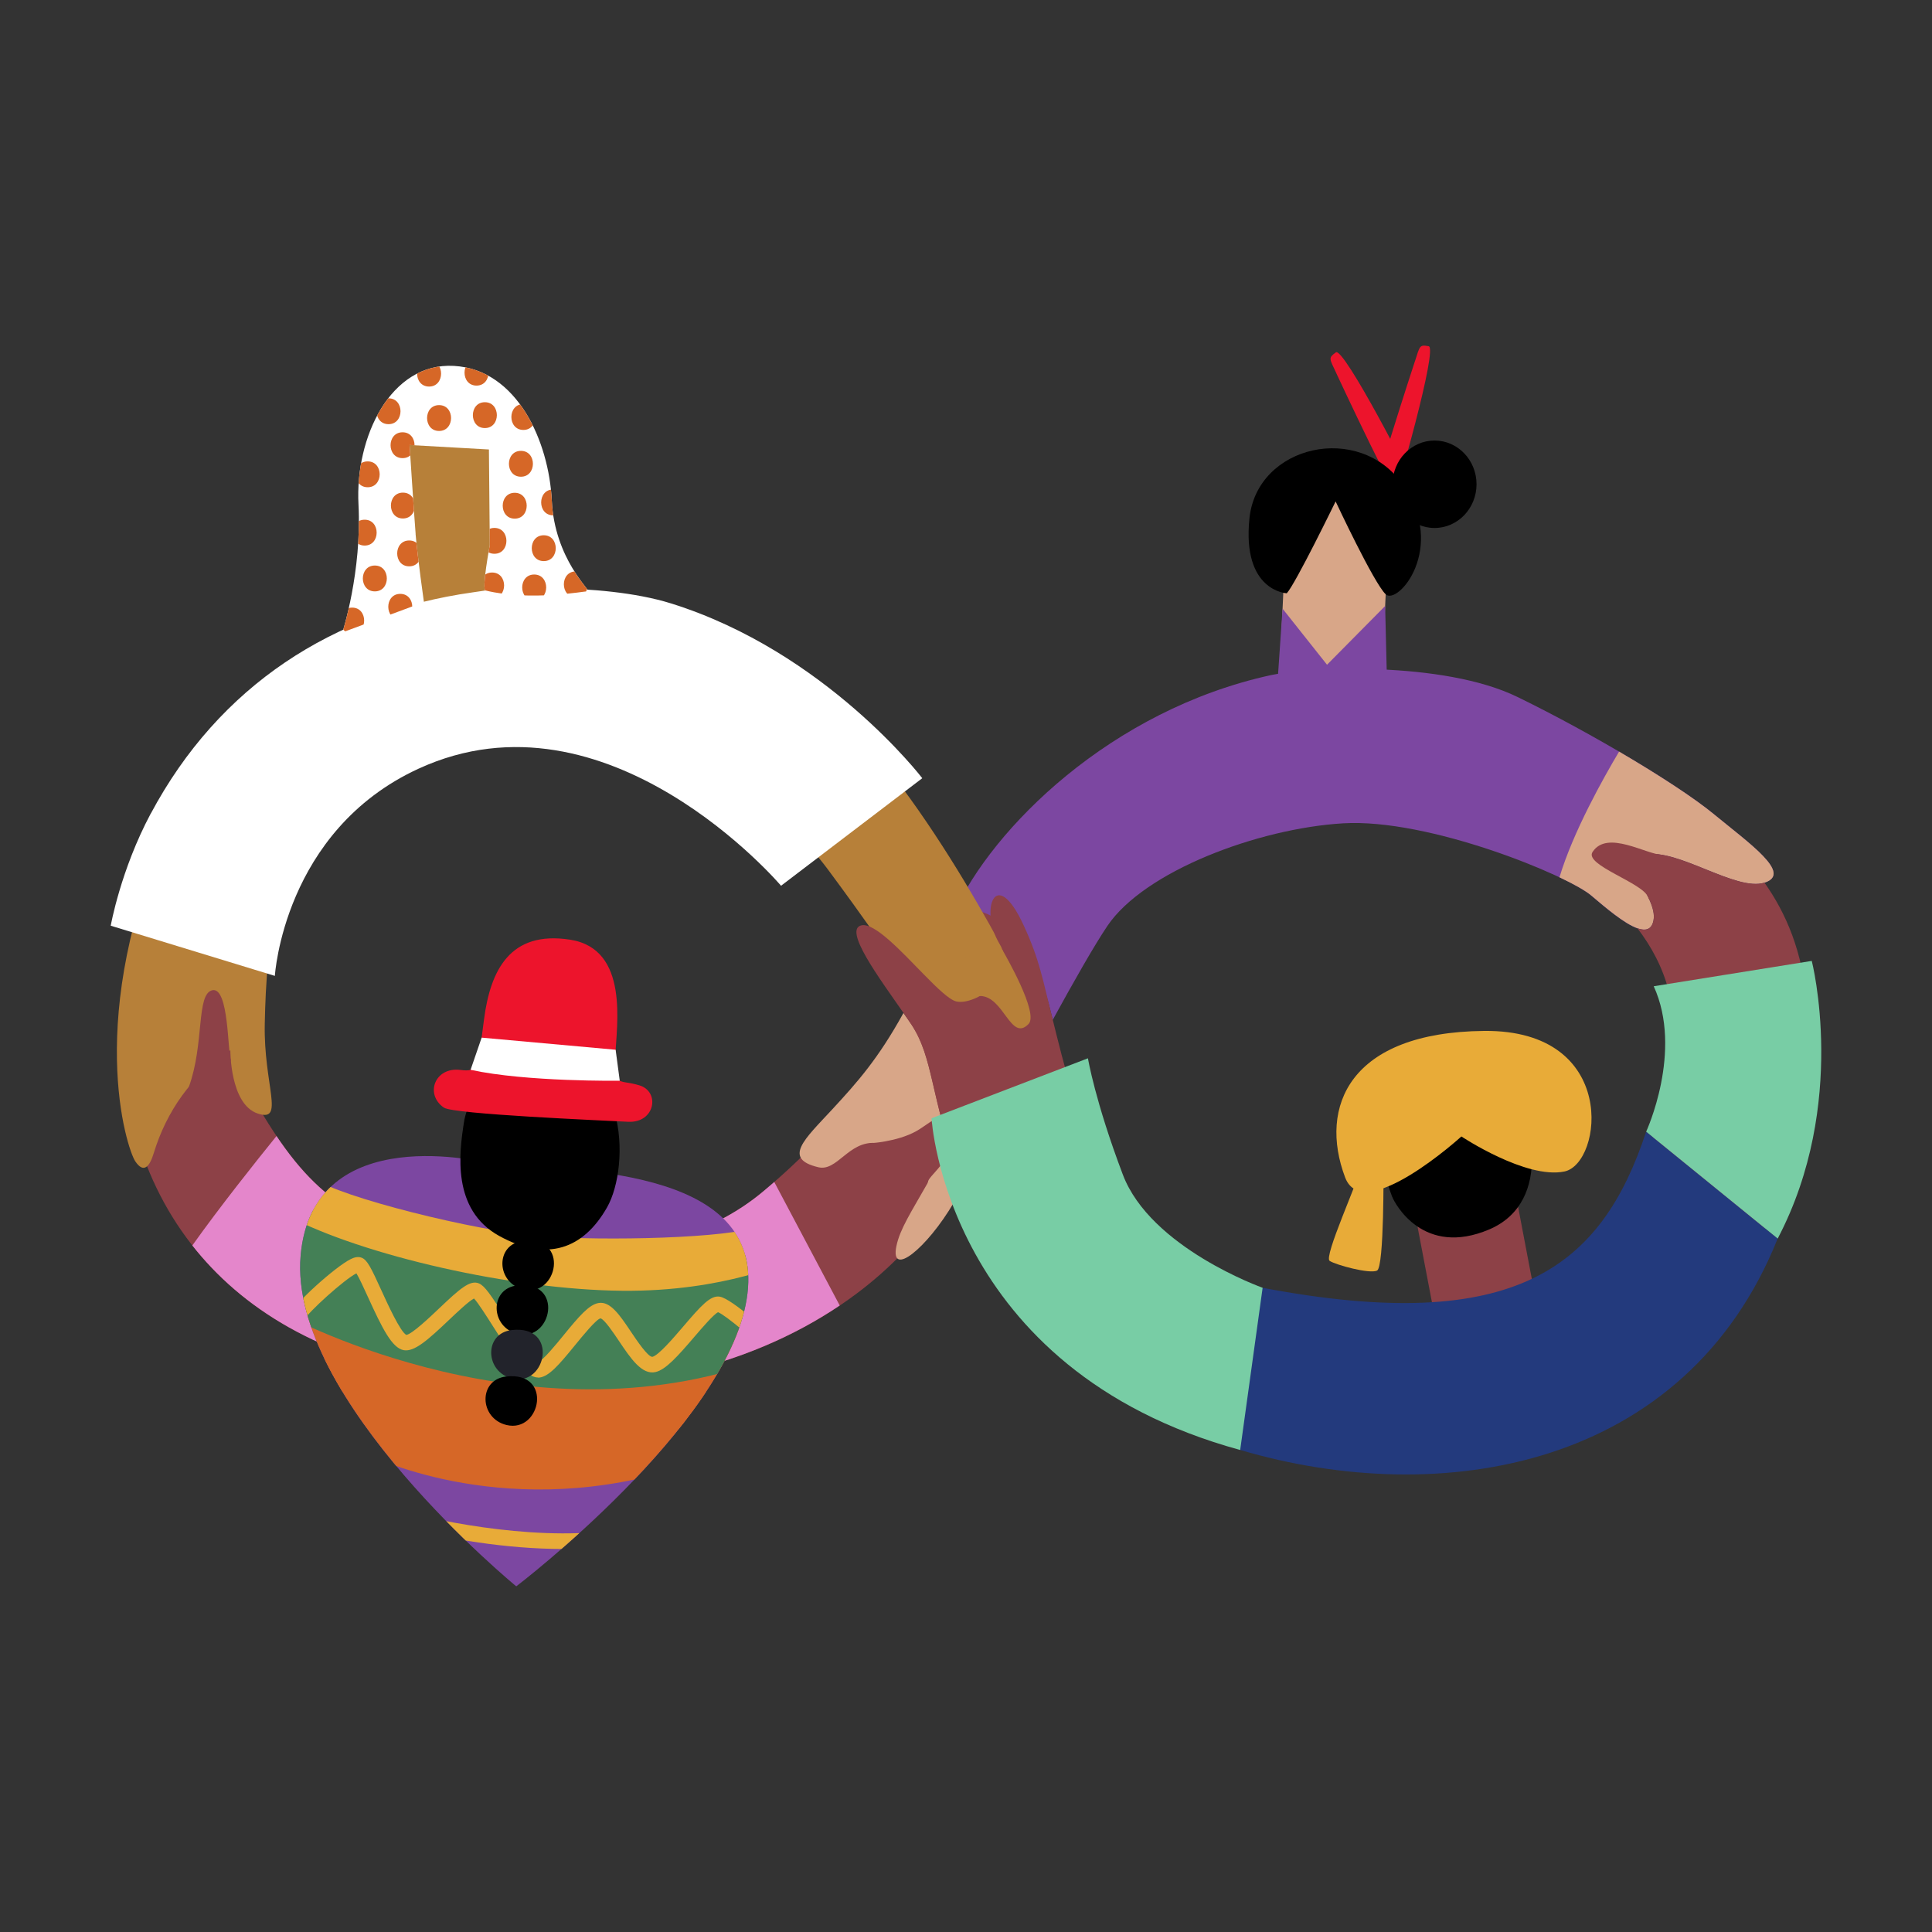 <?xml version="1.0" encoding="UTF-8"?><svg id="_レイヤー_1" xmlns="http://www.w3.org/2000/svg" xmlns:xlink="http://www.w3.org/1999/xlink" viewBox="0 0 600 600"><rect x="0" y="0" width="600" height="600" fill="#333333" stroke="none"/><defs><style>.cls-1{fill:#fff;}.cls-2{fill:#22232b;}.cls-3{fill:#8d4147;}.cls-4{fill:#e8ab38;}.cls-5{fill:#d66727;}.cls-6{clip-path:url(#clippath-1);}.cls-7{fill:#b78039;}.cls-8{fill:#78cda5;}.cls-9{clip-path:url(#clippath);}.cls-10{fill:#d8a688;}.cls-11{fill:#e486cb;}.cls-12{fill:#233a7d;}.cls-13{fill:#7c47a1;}.cls-14{fill:#ed142c;}.cls-15{fill:#448056;}</style><clipPath id="clippath"><path class="cls-13" d="m151.77,361.27s-54.73-14.17-58.41,28.72c-3.83,44.65,66.97,102.66,66.97,102.66,0,0,65.13-49.56,71.55-89.16,6.42-39.6-48.4-40.24-80.11-42.22Z"/></clipPath><clipPath id="clippath-1"><path class="cls-1" d="m129.08,165.82c-.42-4.98-1.88-27.62-1.88-27.62l24.64,1.39.27,29.71s-2.59,13.77-1.32,14.08c13.98,3.44,30.76.18,31.84.24,1.09.06-10.4-9.97-11.27-28.18-.87-18.21-10.68-40.7-30.39-41.81-19.71-1.11-30.73,22.2-29.64,43.02,1.1,20.82-4.98,39.74-4.98,39.74l25.3-9.4s-1.98-14.03-2.59-21.18Z"/></clipPath></defs><path class="cls-14" d="m415.02,115.95s20.19,43.4,22.47,43.91c2.28.51,4.97-.97,2.94-6.17-2.03-5.19-23.15-46.02-25.56-44.26-2.41,1.76-2.04,1.84.16,6.51Z"/><path class="cls-14" d="m439.39,112.27s-15.02,45.62-13.74,47.65c1.28,2.03,4.18,2.95,6.26-2.23,2.07-5.18,14.68-49.65,11.78-50.17-2.9-.51-2.69-.19-4.29,4.74Z"/><g><path class="cls-3" d="m155.36,388.74s49.63,7.93,81.39-18.51c31.76-26.44,43.8-51.29,57.54-79.88,13.74-28.59,20.37-31.78,25.11-26.52,4.74,5.26-15.07,15.33-8.53,22.65,6.54,7.33,25.63-17.75,34.49-16.7,8.86,1.05-6.15,11.56-13.51,24.39-7.36,12.83-21.05,37.97-35.12,70.95-14.07,32.99-68.92,77.1-159.63,62.78-90.71-14.32-103.28-85.58-97.71-118.82,5.57-33.24,20.47-52.47,20.47-52.47l22.79,15.77s-21.69,37.92-4.1,68.54c17.59,30.62,31.63,42.82,76.82,47.8Z"/><path class="cls-11" d="m260.78,405.44c-27.54,18.54-69.11,31.08-123.69,22.47-38.08-6.01-62.39-22.06-77.36-41.12,8.6-12.08,19.65-25.96,26.14-33.98,14.84,22.03,30.68,31.65,69.5,35.92,0,0,49.63,7.93,81.39-18.51,1.27-1.05,2.49-2.1,3.69-3.15l20.34,38.37Z"/><polygon class="cls-10" points="429.01 213.82 397.26 212.26 398.76 179.21 430.51 180.76 429.01 213.82"/><ellipse class="cls-10" cx="415.11" cy="169.37" rx="21.1" ry="21.96"/><polygon class="cls-7" points="156.72 189.65 124.96 190.89 123.76 157.83 155.53 156.58 156.72 189.65"/><ellipse class="cls-7" cx="139.26" cy="146.58" rx="21.1" ry="21.96"/><path class="cls-13" d="m532.29,252.87c-10.98-9.05-37.72-25.05-60.98-36.4-23.25-11.35-65.18-9.29-76.6-6.81-49.7,10.84-86.56,47.55-98.44,73.81-2.91,6.42,1.13-8.31,17.1,4.68,7.63,6.21,10.44,15.98,13.58,28.56,6.66-12.16,12.87-23.08,16.95-29.14,11.41-16.94,46.66-30.28,73.21-31.88,26.55-1.6,69.58,16.1,77.01,22.39,4.58,3.88,10.32,8.78,14.39,10.21,2.53.89,4.42.44,4.98-2.44,1.46-7.52-12.15-18.49-2.28-20.44,9.86-1.94,27.95,11.49,36.75,8.71,0,0,.01,0,.02,0,8.8-2.8-4.71-12.19-15.69-21.24Z"/><path class="cls-10" d="m511.21,265.41c9.86-1.94,27.95,11.49,36.75,8.71,0,0,.01,0,.02,0,8.8-2.8-4.71-12.19-15.69-21.24-6.08-5.01-17-12.15-29.47-19.46-4.83,8.11-14.27,24.89-18.51,39.03,4.68,2.22,8.16,4.21,9.83,5.62,4.58,3.88,10.32,8.78,14.39,10.21,2.53.89,4.42.44,4.98-2.44,1.46-7.52-12.15-18.49-2.28-20.44Z"/><path class="cls-7" d="m117.96,194.32c-14.23,6.02-44.71,15.5-65.05,60.84-27.1,60.4-13.5,101.6-10.91,105.48,2.63,3.93,4.48,1.67,5.76-2.56,3.93-12.94,11.86-24.17,22.92-31.36l.86-.56s-.14,16.75,8.48,19.65c8.63,2.9,1.78-8.84,2.21-27.99.55-24.56,2.52-54.49,30.14-74.35,27.62-19.85,41.49-15.46,58.89-14.51,17.4.95,59.88,6.06,85.96,41.2,21.38,28.81,37.81,54.26,37.81,54.26l23.21-16.62s-29.72-61.45-61.29-89.4c-17.97-15.91-67.28-54.45-139-24.1Z"/><g><path class="cls-10" d="m282.99,318.09c-.72-1.09-1.53-2.27-2.4-3.52-7.93,14.36-14.31,21.49-22.19,30.02-8.5,9.19-15.46,15.25-4.25,17.91,5.82,1.38,9.3-8.05,17.65-7.55,4.03.24,19.16,7.37,16.13,12.72-4.89,8.63-8.43,14-9.53,19.25-2.12,10.13,9.46.78,17.8-13.42.79-1.34,1.75-3.05,2.86-5.05-.4-1.04-.79-2.08-1.16-3.1-9.1-25.26-7.96-36.8-14.9-47.26Z"/><path class="cls-3" d="m287.93,367.67c.12-2.8,8.61-7.15,7.33-15.88-1.28-8.73-5.99-3.16-10.63-.54-6.05,3.42-14.72,3.83-14.72,3.83l18.02,12.59Z"/><path class="cls-3" d="m547.97,274.12c-8.8,2.78-26.9-10.65-36.75-8.71-9.86,1.94,3.75,12.92,2.28,20.44-.56,2.88-2.45,3.33-4.98,2.44,8.68,11.27,13.95,25.95,10.08,44.64-11.49,55.56-38.2,82.67-106.03,72.51-15.53-2.33-46.38-1.28-67.39-38.52-10.97-19.43-14.8-36.48-18.23-50.2-3.14-12.57-4.06-18.57-9.05-29.37-8.77-19.01-13.74-4.7-7.52,5.71,6.22,10.41-7.61,19.27-13.38,17.95-2.15-.49-5.88-4.09-10.04-8.34-7-7.14-15.25-16.12-19.37-15.31-5.89,1.16,5.56,16.51,13.01,27.23.86,1.24,1.68,2.43,2.4,3.52,6.94,10.47,5.8,22,14.9,47.26.37,1.03.76,2.06,1.16,3.1,9.43,24.58,27.51,53.05,73.3,73.06,63.58,27.79,151.72,10.66,177.99-65.59,18.55-53.83,11-82.88-2.37-101.81Z"/><polygon class="cls-3" points="476.43 400.89 444.9 405.46 438.71 373 469.89 366.56 476.43 400.89"/><path d="m468.24,338.08c-7.34-6.86-51.52-8-35.96,33.41.96,2.56,9.9,18.97,30.24,10.31,20.34-8.67,13.03-36.89,5.72-43.72Z"/><path class="cls-4" d="m417.74,365.66c5.65,14.99,36.11-12.72,36.11-12.72,0,0,20.09,13.35,31.99,10.88,11.9-2.47,16.93-44.05-24.9-43.66-41.83.39-51.48,23.54-43.2,45.5Z"/><path class="cls-4" d="m423.2,361.14c-1.53,6.03-12.19,29.19-10.26,30.44,1.93,1.26,12.46,4.14,14.72,3.01,2.26-1.13,1.99-32.22,1.99-32.22l-6.45-1.23Z"/><path class="cls-12" d="m373.18,395.69l-8.85,42.09c2.58,1.27,17.93,11.66,20.82,12.52,62.54,18.47,138.34,5.81,166.92-65.65l-40.84-33.19c-13.82,41.77-40.12,63.45-119.11,48.48-9.33-1.77-3.92,3.91-18.94-4.23Z"/><path class="cls-8" d="m511.23,351.45s11.56-24.98,2.35-45.16l49.08-7.87s11.39,44.37-10.58,86.23l-40.84-33.19Z"/></g><polygon class="cls-3" points="177.46 404.05 146.24 397.79 152.26 365.29 183.48 371.56 177.46 404.05"/><g><path class="cls-13" d="m151.77,361.27s-54.73-14.17-58.41,28.72c-3.83,44.65,66.97,102.66,66.97,102.66,0,0,65.13-49.56,71.55-89.16,6.42-39.6-48.4-40.24-80.11-42.22Z"/><g class="cls-9"><path class="cls-5" d="m113.62,451.43s40.61,21.02,94.3,5.32c53.69-15.7,1.43-27.42,1.43-27.42l-119.22-8.29,14.9,22.77,8.6,7.62Z"/><path class="cls-5" d="m99.45,426.95s19.77,21.12,75.71,20.29c51.73-.77,63.54-14.67,63.54-14.67l-7.04-20.21-128.5-14.96-16.94,11.22,13.22,18.34Z"/><path class="cls-15" d="m234.03,407.46c.93-.38,1.86-.78,2.78-1.2l-3.97-16.3s-120.46-8.79-141.18-15.68c0,0-3.92,12.39-2.53,20.7,0,0,1.05.46,3.01,1.23l-2.64,12.57s77.45,41.79,151.69,11.93l-7.16-13.26Z"/><path class="cls-4" d="m167.1,427.8c-3.51,0-7.2-5.2-14-15.91-1.99-3.14-4.65-7.33-5.89-8.63-1.59.8-5.27,4.29-7.77,6.66-6.54,6.21-10.74,9.97-14.05,9.39-3.65-.66-6.65-6.71-11.16-16.6-1.15-2.52-2.65-5.82-3.54-7.26-3.69,1.83-14.94,12-16.2,14.42.03-.07.05-.13.07-.18l-4.42-1.44c.96-3.19,14.08-14.89,18.7-17.18.98-.49,2.26-.98,3.51-.46,1.73.71,2.91,3.14,6.06,10.05,1.92,4.21,5.88,12.91,7.77,13.91,1.77-.24,7.2-5.39,10.14-8.18,6.45-6.13,9.68-9.01,12.45-7.8,1.79.78,3.67,3.55,8.19,10.67,2.85,4.49,8.11,12.78,10.18,13.72,1.54-.54,5.48-5.37,7.86-8.28,4.81-5.89,7.91-9.53,10.89-10.04,3.67-.63,6.63,3.82,10.08,8.96,1.71,2.55,5.25,7.84,6.63,7.76,1.93-.46,6.53-5.85,9.58-9.41,5.64-6.6,8.48-9.75,11.34-9.28,3.79.61,15.82,11.58,20.82,16.26l-3.1,3.58c-7.07-6.63-15.84-14.06-18.24-15.01-1.42.71-4.98,4.87-7.37,7.66-5.22,6.1-8.87,10.16-12,10.91-4.25,1.03-7.75-4.19-11.45-9.7-1.68-2.5-4.49-6.69-5.69-6.96-1.33.27-5.48,5.36-7.96,8.4-4.89,5.99-8.03,9.67-11.05,9.99-.12.01-.25.02-.37.02Zm.17-4.8h0Zm-55.9-27.83"/><path class="cls-4" d="m174.84,481.05c-17.45,0-36.04-3.13-49.6-6.74l1.15-4.67c15.91,4.24,48.92,9.88,71.71,4.1l1.09,4.68c-7.34,1.86-15.7,2.63-24.35,2.63Z"/><path class="cls-4" d="m97.54,365.98c7.7,5.71,50.38,16.44,70.29,17.94,19.91,1.5,58.93.69,67.98-3.16,9.06-3.85,9.39,10.77,9.39,10.77,0,0-19.84,9.64-51.98,9.33-34.23-.33-80.57-10.98-103.92-23.26-23.34-12.29,8.24-11.62,8.24-11.62Z"/></g></g><path class="cls-1" d="m46.84,252.65c21.22-39.71,56.68-62.58,99.93-68.68,2.31-.32,3.82-.54,4.02-.59,1.2-.26,35.34-2.95,57.68,4.04,47.95,15,77.95,54.26,77.95,54.26l-43.86,33.4s-53.78-63.42-112.59-36.35c-41.91,19.29-44.61,64.34-44.61,64.34l-50.97-15.58s3.04-17.26,12.44-34.86Z"/><path d="m164.7,327.48c-9.26.85-19.12,11.45-20.6,20.97-1.49,9.51-3.89,27.21,10.93,35.38,14.82,8.17,26.11,4.09,33.49-8.86,7.39-12.94,6.73-50.3-23.82-47.49Z"/><path class="cls-3" d="m71.69,329.26c-1.01-2.53-.6-22.77-5.71-21.74-5.11,1.04-2.44,16.51-7.32,30.01-4.89,13.5,2.69,15.16,2.69,15.16l10.35-23.43Z"/><g><path class="cls-7" d="m311.31,295.01l-.99-.03-13.42,2.73s-.08,11.62,7.4,11.6c7.48-.02,9.56,14.43,15.13,8.7,3.24-3.34-7.18-21.32-8.11-22.99Z"/><path class="cls-7" d="m311.31,295.01h.02c-.11-.17-.11-.16-.02,0Z"/></g><path class="cls-3" d="m516.37,265.5c-5.16-.09-17.22-7.92-21.79-.91-2.66,4.08,15.67,9.56,17.27,14.04,1.6,4.48,4.52-13.13,4.52-13.13Z"/><g><path class="cls-1" d="m129.08,165.82c-.42-4.98-1.88-27.62-1.88-27.62l24.64,1.39.27,29.71s-2.59,13.77-1.32,14.08c13.98,3.44,30.76.18,31.84.24,1.09.06-10.4-9.97-11.27-28.18-.87-18.21-10.68-40.7-30.39-41.81-19.71-1.11-30.73,22.2-29.64,43.02,1.1,20.82-4.98,39.74-4.98,39.74l25.3-9.4s-1.98-14.03-2.59-21.18Z"/><g class="cls-6"><g><path class="cls-5" d="m114.2,203.53c4.96,0,4.97-8.03,0-8.03s-4.97,8.03,0,8.03h0Z"/><path class="cls-5" d="m129.29,196.43c4.96,0,4.97-8.03,0-8.03s-4.97,8.03,0,8.03h0Z"/><path class="cls-5" d="m116.41,183.66c4.96,0,4.97-8.03,0-8.03s-4.97,8.03,0,8.03h0Z"/><path class="cls-5" d="m109.37,196.73c4.96,0,4.97-8.03,0-8.03s-4.97,8.03,0,8.03h0Z"/><path class="cls-5" d="m127.08,175.88c4.96,0,4.97-8.03,0-8.03s-4.97,8.03,0,8.03h0Z"/><path class="cls-5" d="m124.31,192.46c4.96,0,4.97-8.03,0-8.03s-4.97,8.03,0,8.03h0Z"/><path class="cls-5" d="m113.25,169.43c4.96,0,4.97-8.03,0-8.03s-4.97,8.03,0,8.03h0Z"/><path class="cls-5" d="m125.13,161.02c4.96,0,4.97-8.03,0-8.03s-4.97,8.03,0,8.03h0Z"/><path class="cls-5" d="m114.19,151.32c4.96,0,4.97-8.03,0-8.03s-4.97,8.03,0,8.03h0Z"/><path class="cls-5" d="m125.02,142.28c4.96,0,4.97-8.03,0-8.03s-4.97,8.03,0,8.03h0Z"/><path class="cls-5" d="m165.9,186.45c4.96,0,4.97-8.03,0-8.03s-4.97,8.03,0,8.03h0Z"/><path class="cls-5" d="m168.87,174.26c4.96,0,4.97-8.03,0-8.03s-4.97,8.03,0,8.03h0Z"/><path class="cls-5" d="m152.83,185.83c4.96,0,4.97-8.03,0-8.03s-4.97,8.03,0,8.03h0Z"/><path class="cls-5" d="m178.84,185.48c4.96,0,4.97-8.03,0-8.03s-4.97,8.03,0,8.03h0Z"/><path class="cls-5" d="m171.79,160.04c4.96,0,4.97-8.03,0-8.03s-4.97,8.03,0,8.03h0Z"/><path class="cls-5" d="m153.55,171.98c4.96,0,4.97-8.03,0-8.03s-4.97,8.03,0,8.03h0Z"/><path class="cls-5" d="m161.78,148.05c4.96,0,4.97-8.03,0-8.03s-4.97,8.03,0,8.03h0Z"/><path class="cls-5" d="m162.54,133.52c4.96,0,4.97-8.03,0-8.03s-4.97,8.03,0,8.03h0Z"/><path class="cls-5" d="m147.99,119.75c4.96,0,4.97-8.03,0-8.03s-4.97,8.03,0,8.03h0Z"/><path class="cls-5" d="m150.58,132.94c4.96,0,4.97-8.03,0-8.03s-4.97,8.03,0,8.03h0Z"/><path class="cls-5" d="m136.36,133.84c4.96,0,4.97-8.03,0-8.03s-4.97,8.03,0,8.03h0Z"/><path class="cls-5" d="m133.26,120.05c4.96,0,4.97-8.03,0-8.03s-4.97,8.03,0,8.03h0Z"/><path class="cls-5" d="m120.66,131.73c4.96,0,4.97-8.03,0-8.03s-4.97,8.03,0,8.03h0Z"/><path class="cls-5" d="m159.85,161.07c4.96,0,4.97-8.03,0-8.03s-4.97,8.03,0,8.03h0Z"/></g></g></g></g><path d="m162.41,385.39c-8.69,1-8.38,13.02.15,15.06,10.69,2.55,14.5-16.74-.15-15.06Z"/><path d="m160.62,399.2c-8.69,1-8.38,13.02.15,15.06,10.69,2.55,14.5-16.74-.15-15.06Z"/><path class="cls-2" d="m158.93,413.06c-8.69,1-8.38,13.02.15,15.06,10.69,2.55,14.5-16.74-.15-15.06Z"/><path d="m157.17,427.49c-8.69,1-8.38,13.02.15,15.06,10.69,2.55,14.5-16.74-.15-15.06Z"/><path class="cls-14" d="m137.9,344c2.99,2.03,48.79,3.95,57.16,4.38,8.37.43,10.01-9.28,3.59-11.29-6.43-2.02-7.96.81-7.58-8.86.38-9.67,4.52-33.55-14.07-36.41-18.58-2.86-24.67,9.47-26.67,24.67-1.99,15.2-1.92,16.47-7.33,15.79-8-1.01-11.15,7.62-5.11,11.73Z"/><path class="cls-8" d="m392.12,399.93s-34.79-12.37-43.41-35.14c-8.63-22.77-10.84-36.13-10.84-36.13l-48.57,18.63s4.32,78,95.85,103.02l6.97-50.37Z"/><path d="m399.61,184.26c2.7-2.9,15.18-28.54,15.18-28.54,0,0,11.83,25.31,15.55,28.84,3.72,3.53,19.04-14.25,5.43-33.93-13.61-19.67-45.38-12.42-47.74,10.31-2.36,22.73,11.58,23.31,11.58,23.31Z"/><ellipse cx="445.51" cy="150.39" rx="13.04" ry="13.58"/><polygon class="cls-13" points="396.57 214.39 398.31 189.03 412.12 206.44 430.17 188.2 430.71 210.51 396.57 214.39"/><path class="cls-1" d="m146.14,332.24l3.44-9.99,41.61,3.76,1.28,9.62s-28.94.41-46.33-3.39Z"/></svg>